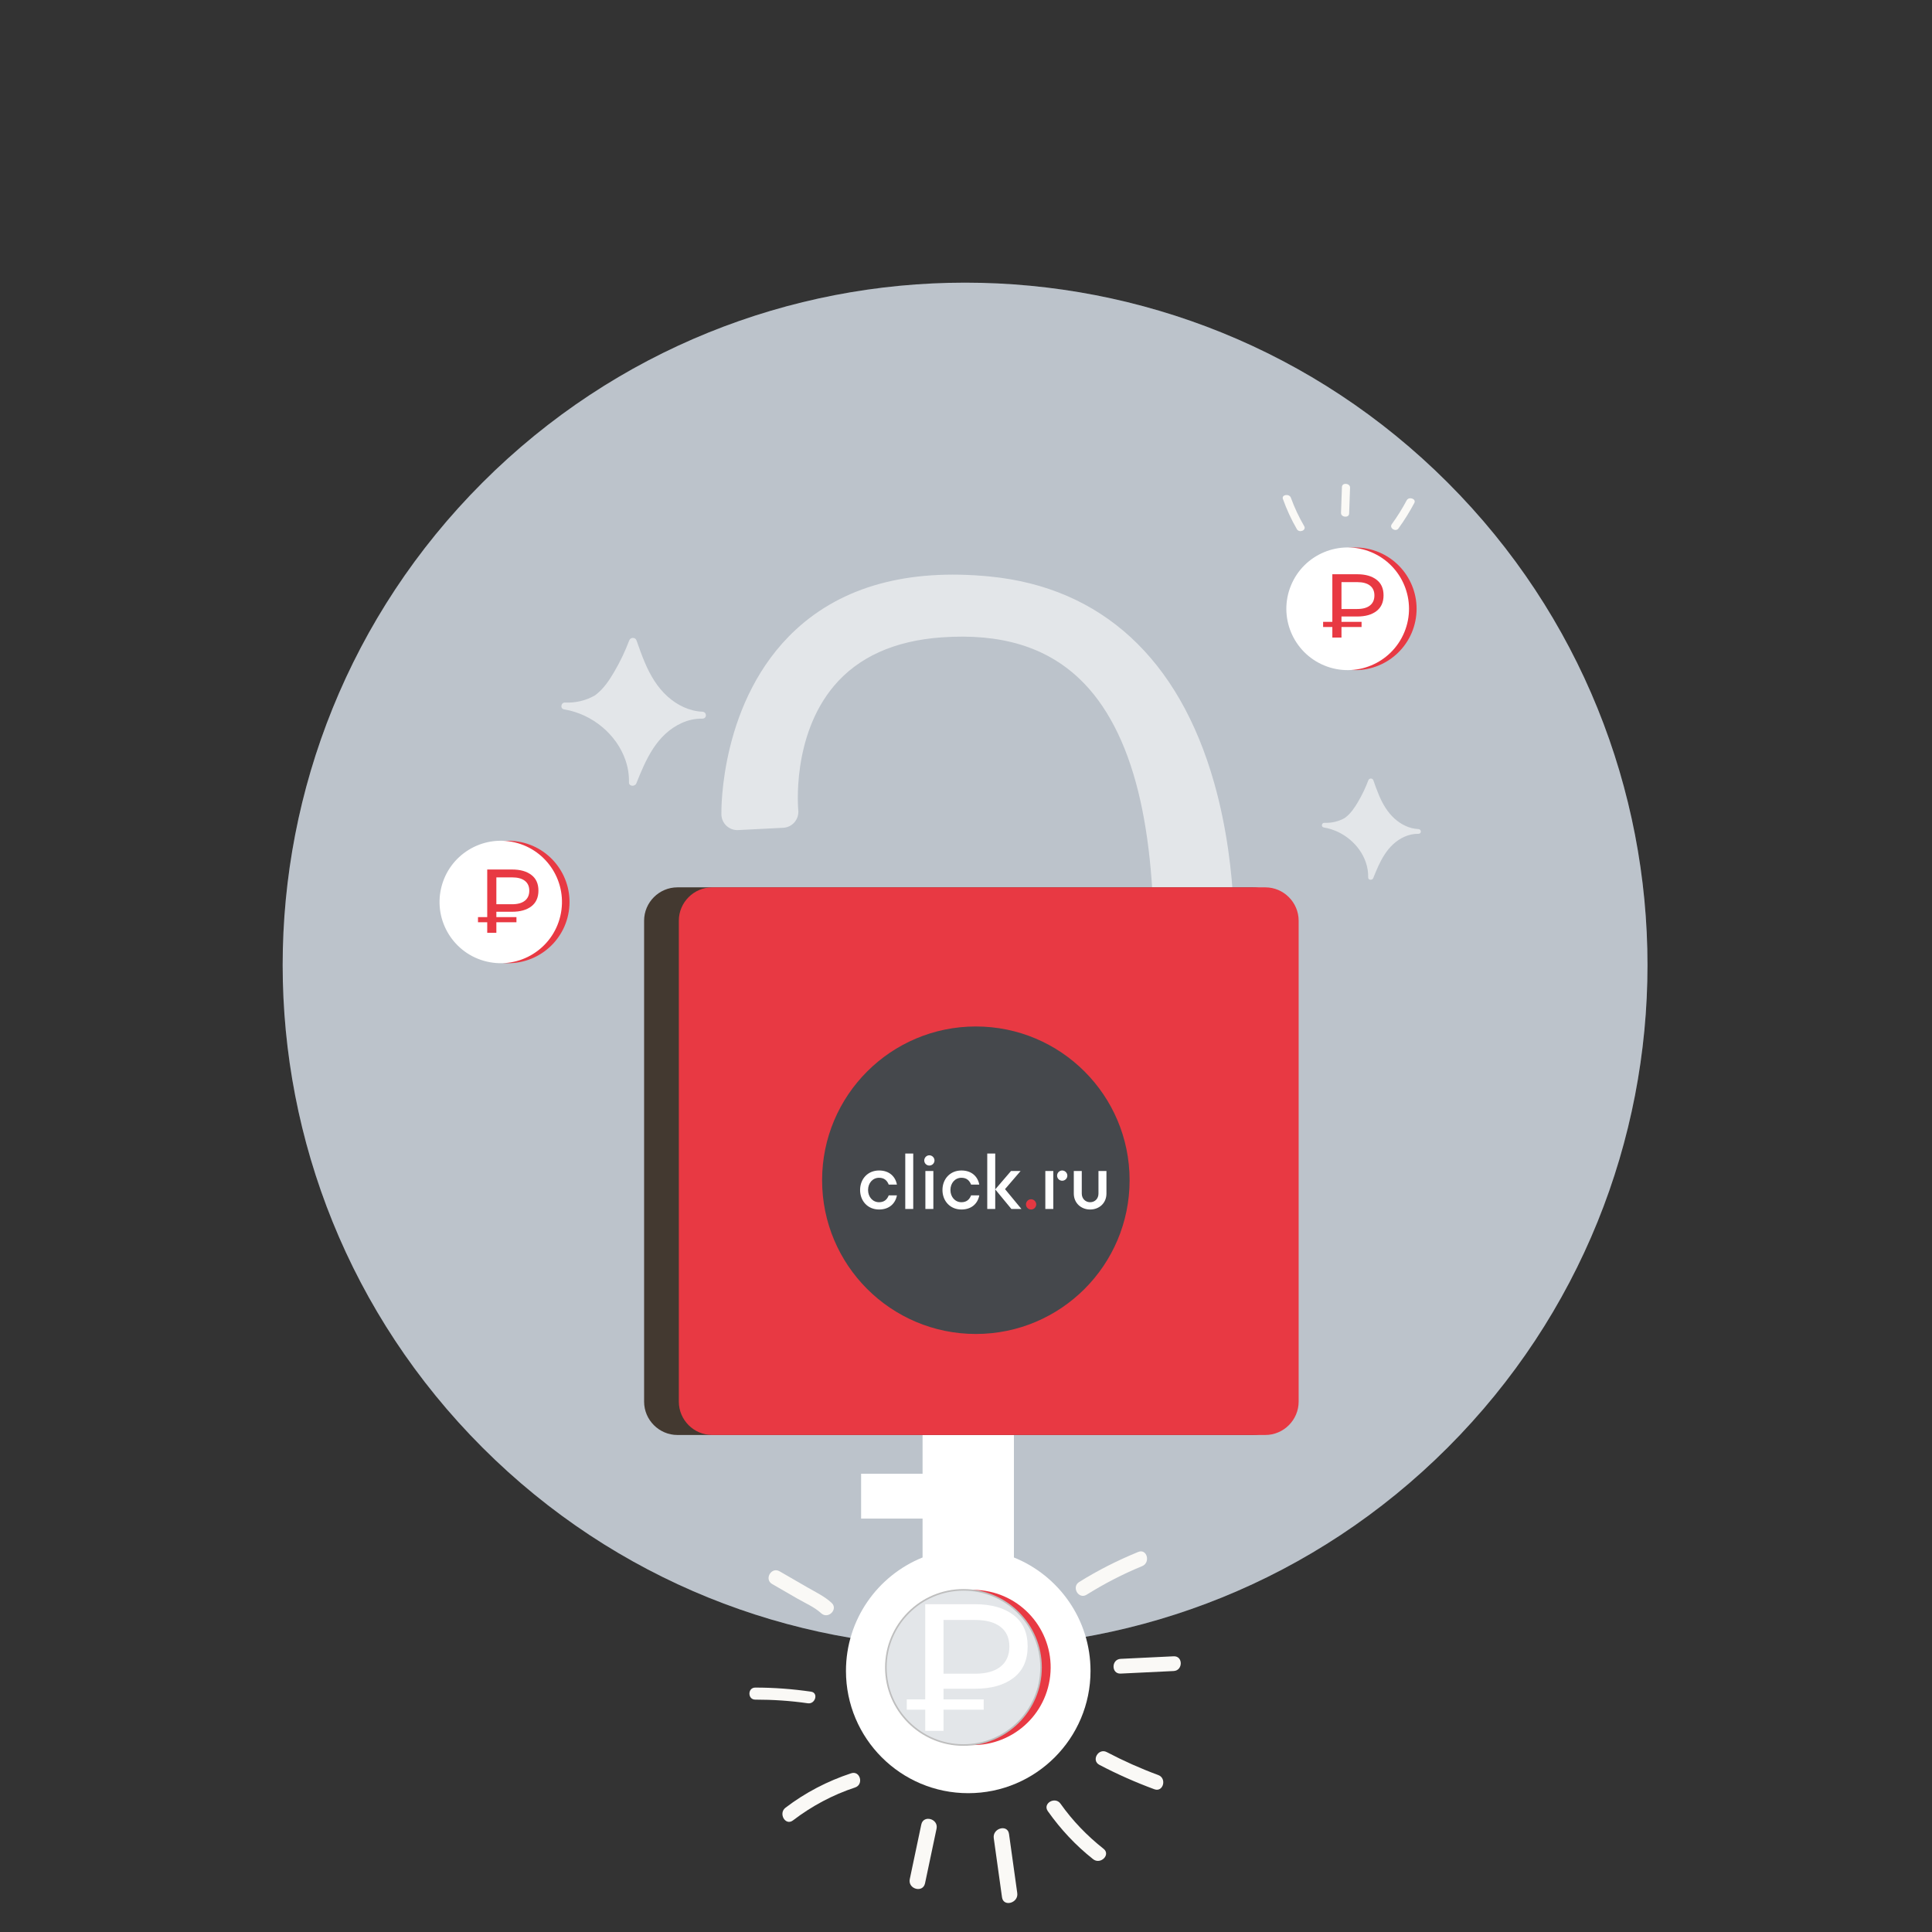 <?xml version="1.0" encoding="UTF-8"?> <svg xmlns="http://www.w3.org/2000/svg" width="903" height="903" viewBox="0 0 903 903" fill="none"><rect x="0" y="0" width="903" height="903" fill="#333333" stroke="none"/><path d="M676.606 676.606C801.165 552.046 801.165 350.095 676.606 225.535C552.046 100.975 350.095 100.975 225.535 225.535C100.976 350.095 100.976 552.046 225.535 676.606C350.095 801.165 552.046 801.165 676.606 676.606Z" fill="#45484C"></path><path d="M676.606 676.606C801.165 552.046 801.165 350.095 676.606 225.535C552.046 100.975 350.095 100.975 225.535 225.535C100.976 350.095 100.976 552.046 225.535 676.606C350.095 801.165 552.046 801.165 676.606 676.606Z" fill="#BCC3CB"></path><path d="M328.242 332.642C322.106 332.382 316.496 329.523 312.14 325.654C307.235 321.297 303.961 315.654 301.477 309.867C299.989 306.399 298.739 302.85 297.495 299.303C296.947 297.742 294.673 297.789 294.104 299.303C292.198 304.371 289.857 309.284 287.086 314.001C284.786 317.915 282.221 321.839 278.463 324.72C278.305 324.841 278.145 324.957 277.982 325.072C273.865 327.429 269.008 328.597 264.107 328.366C262.158 328.274 261.671 331.224 263.639 331.55C277.037 333.766 288.268 343.429 292.348 355.313C293.504 358.68 294.062 362.159 293.971 365.69C293.921 367.614 296.768 367.761 297.425 366.121C301.755 355.309 306.768 343.261 318.742 337.873C321.702 336.541 324.946 335.833 328.241 335.883C330.514 335.918 330.495 332.738 328.242 332.642Z" fill="#E3E6E9"></path><path d="M662.941 387.501C658.739 387.324 654.898 385.366 651.916 382.716C648.557 379.733 646.315 375.869 644.614 371.906C643.595 369.531 642.739 367.101 641.887 364.673C641.512 363.604 639.955 363.637 639.565 364.673C638.26 368.143 636.657 371.508 634.759 374.737C633.184 377.417 631.428 380.104 628.855 382.076C628.747 382.159 628.637 382.239 628.526 382.317C625.707 383.931 622.381 384.731 619.025 384.573C617.69 384.51 617.357 386.53 618.705 386.753C627.879 388.27 635.569 394.887 638.363 403.024C639.155 405.329 639.537 407.711 639.474 410.129C639.44 411.446 641.389 411.547 641.839 410.424C644.804 403.02 648.236 394.771 656.435 391.082C658.462 390.17 660.683 389.685 662.94 389.719C664.497 389.744 664.484 387.566 662.941 387.501Z" fill="#E3E6E9"></path><path d="M265.819 426.151C268.342 410.554 257.743 395.865 242.146 393.342C226.549 390.819 211.86 401.417 209.337 417.014C206.814 432.611 217.412 447.3 233.009 449.823C248.606 452.347 263.296 441.748 265.819 426.151Z" fill="#E83943"></path><path d="M261.898 428.124C265.513 412.744 255.975 397.345 240.595 393.73C225.214 390.115 209.815 399.653 206.201 415.034C202.586 430.414 212.124 445.813 227.504 449.428C242.885 453.043 258.284 443.505 261.898 428.124Z" fill="white"></path><path d="M227.725 436V406.4H239.353C243.159 406.4 246.161 407.246 248.36 408.937C250.559 410.6 251.658 413.039 251.658 416.253C251.658 419.466 250.559 421.919 248.36 423.61C246.161 425.302 243.159 426.147 239.353 426.147H230.093L231.995 424.16V436H227.725ZM231.995 424.583L230.093 422.638H239.353C241.947 422.638 243.934 422.088 245.315 420.989C246.697 419.889 247.387 418.325 247.387 416.295C247.387 414.293 246.697 412.757 245.315 411.686C243.934 410.614 241.947 410.079 239.353 410.079H230.093L231.995 407.965V424.583ZM223.411 431.053V428.642H241.383V431.053H223.411Z" fill="#E83943"></path><path d="M661.512 290.312C664.695 274.807 654.706 259.657 639.201 256.474C623.696 253.291 608.546 263.28 605.363 278.785C602.18 294.29 612.169 309.44 627.674 312.623C643.179 315.806 658.329 305.817 661.512 290.312Z" fill="#E83943"></path><path d="M656.372 295.51C662.43 280.886 655.485 264.121 640.862 258.064C626.238 252.007 609.473 258.951 603.416 273.574C597.359 288.198 604.303 304.963 618.926 311.02C633.55 317.077 650.315 310.133 656.372 295.51Z" fill="white"></path><path d="M622.725 298V268.4H634.353C638.159 268.4 641.161 269.246 643.36 270.937C645.559 272.6 646.658 275.039 646.658 278.253C646.658 281.466 645.559 283.919 643.36 285.61C641.161 287.302 638.159 288.147 634.353 288.147H625.093L626.995 286.16V298H622.725ZM626.995 286.583L625.093 284.638H634.353C636.947 284.638 638.934 284.088 640.315 282.989C641.697 281.889 642.387 280.325 642.387 278.295C642.387 276.293 641.697 274.757 640.315 273.686C638.934 272.614 636.947 272.079 634.353 272.079H625.093L626.995 269.965V286.583ZM618.411 293.053V290.642H636.383V293.053H618.411Z" fill="#E83943"></path><path d="M657.464 233.863C655.423 237.72 653.098 241.432 650.503 245.011C649.197 246.812 652.316 248.801 653.625 246.996C656.395 243.177 658.863 239.199 661.041 235.084C662.07 233.138 658.485 231.934 657.464 233.863Z" fill="#FAF9F6"></path><path d="M627.21 227.602C627.067 231.634 626.924 235.666 626.781 239.697C626.704 241.85 630.496 242.206 630.573 240.04C630.716 236.008 630.859 231.976 631.002 227.944C631.079 225.792 627.287 225.436 627.21 227.602Z" fill="#FAF9F6"></path><path d="M599.62 233.213C601.358 238.065 603.508 242.772 606.142 247.315C607.266 249.254 610.7 247.874 609.569 245.923C607.092 241.649 604.993 237.222 603.357 232.655C602.624 230.607 598.876 231.136 599.62 233.213Z" fill="#FAF9F6"></path><path d="M473.893 727.948V649.056C473.893 644.511 470.175 640.793 465.63 640.793H439.465C434.92 640.793 431.202 644.511 431.202 649.056V688.812H402.476V709.785H431.202V727.948C410.215 736.407 395.396 756.949 395.396 780.964C395.396 812.529 420.984 838.117 452.549 838.117C484.114 838.117 509.701 812.529 509.701 780.964C509.7 756.949 494.88 736.407 473.893 727.948Z" fill="white"></path><path d="M490.596 785.167C493.805 765.397 480.379 746.769 460.609 743.561C440.839 740.352 422.211 753.778 419.002 773.548C415.793 793.318 429.219 811.946 448.99 815.155C468.76 818.363 487.388 804.938 490.596 785.167Z" fill="#E83943"></path><path d="M486.352 782.909C488.325 762.979 473.767 745.223 453.837 743.25C433.907 741.277 416.15 755.835 414.178 775.765C412.205 795.696 426.762 813.452 446.693 815.425C466.623 817.397 484.379 802.84 486.352 782.909Z" fill="#E3E6E9"></path><path d="M450.314 815.988C430.112 815.988 413.676 799.552 413.676 779.349C413.676 759.147 430.112 742.711 450.314 742.711C470.516 742.711 486.952 759.147 486.952 779.349C486.952 799.552 470.516 815.988 450.314 815.988ZM450.314 743.456C430.522 743.456 414.421 759.557 414.421 779.349C414.421 799.141 430.522 815.243 450.314 815.243C470.106 815.243 486.207 799.141 486.207 779.349C486.207 759.557 470.105 743.456 450.314 743.456Z" fill="#BEBEBE"></path><path d="M432.449 809V749.8H455.706C463.318 749.8 469.322 751.491 473.72 754.874C478.118 758.201 480.317 763.078 480.317 769.505C480.317 775.933 478.118 780.838 473.72 784.221C469.322 787.603 463.318 789.295 455.706 789.295H437.185L440.991 785.32V809H432.449ZM440.991 786.166L437.185 782.275H455.706C460.893 782.275 464.868 781.176 467.631 778.977C470.394 776.778 471.775 773.649 471.775 769.59C471.775 765.587 470.394 762.514 467.631 760.371C464.868 758.229 460.893 757.158 455.706 757.158H437.185L440.991 752.929V786.166ZM423.823 799.105V794.285H459.766V799.105H423.823Z" fill="white"></path><path d="M515.792 864.106C508.122 858.054 501.336 851.032 495.692 843.05C493.153 839.46 487.18 842.897 489.746 846.525C495.737 854.997 502.773 862.543 510.923 868.975C514.365 871.691 519.27 866.85 515.792 864.106Z" fill="#FAF9F6"></path><path d="M541.366 829.642C533.112 826.596 525.102 823.014 517.313 818.923C513.393 816.864 509.909 822.805 513.838 824.869C522.149 829.234 530.729 833.032 539.536 836.283C543.699 837.818 545.495 831.166 541.366 829.642Z" fill="#FAF9F6"></path><path d="M548.56 774.137C540.3 774.537 532.04 774.937 523.78 775.336C519.369 775.55 519.343 782.436 523.78 782.222C532.04 781.822 540.3 781.422 548.56 781.023C552.971 780.809 552.997 773.922 548.56 774.137Z" fill="#FAF9F6"></path><path d="M397.819 828.815C386.75 832.468 376.413 837.831 367.142 844.904C363.665 847.557 367.092 853.54 370.617 850.85C379.415 844.137 389.135 838.925 399.649 835.455C403.838 834.073 402.044 827.421 397.819 828.815Z" fill="#FAF9F6"></path><path d="M379.067 790.668C370.419 789.422 361.735 788.755 352.996 788.762C349.374 788.765 349.367 794.395 352.996 794.392C361.22 794.386 369.429 794.924 377.57 796.098C381.115 796.608 382.645 791.184 379.067 790.668Z" fill="#FAF9F6"></path><path d="M388.665 749.141C385.39 746.118 381.21 744.141 377.379 741.928C373.039 739.421 368.7 736.915 364.361 734.409C360.517 732.188 357.045 738.136 360.886 740.354C364.848 742.643 368.811 744.931 372.773 747.22C376.4 749.315 380.702 751.154 383.796 754.01C387.047 757.012 391.929 752.155 388.665 749.141Z" fill="#FAF9F6"></path><path d="M532 725.362C522.413 729.282 513.199 733.923 504.409 739.406C500.657 741.746 504.11 747.706 507.884 745.352C516.153 740.194 524.807 735.692 533.831 732.002C537.877 730.347 536.106 723.683 532 725.362Z" fill="#FAF9F6"></path><path d="M475.458 884.814C474.173 875.599 472.888 866.384 471.603 857.169C470.948 852.478 463.824 854.474 464.474 859.134C465.759 868.349 467.046 877.564 468.331 886.779C468.985 891.47 476.108 889.473 475.458 884.814Z" fill="#FAF9F6"></path><path d="M430.606 852.754C428.811 861.266 427.016 869.777 425.221 878.289C424.242 882.93 431.366 884.914 432.349 880.254C434.144 871.742 435.94 863.231 437.734 854.719C438.713 850.078 431.588 848.094 430.606 852.754Z" fill="#FAF9F6"></path><path d="M569.078 450.205C569.078 450.205 581.457 288.585 461.906 276.867C342.355 265.149 344.625 380.526 344.625 380.526L365.693 379.458C365.693 379.458 357.172 296.268 439.657 290.463C523.621 284.553 548.288 353.863 546.722 450.206H569.078V450.205Z" fill="#E3E6E9"></path><path d="M569.078 457.657H546.722C544.725 457.657 542.811 456.855 541.41 455.431C540.009 454.007 539.238 452.081 539.27 450.083C539.784 418.506 537.34 391.568 532.006 370.017C526.272 346.852 517.006 329.082 504.466 317.202C488.71 302.275 467.682 295.956 440.18 297.896C418.103 299.45 401.143 307.094 389.771 320.616C369.842 344.313 373.071 378.357 373.106 378.698C373.314 380.73 372.679 382.759 371.348 384.309C370.018 385.86 368.109 386.797 366.069 386.9L345.001 387.968C342.973 388.075 341.017 387.352 339.543 385.977C338.068 384.602 337.213 382.688 337.173 380.672C337.13 378.498 336.532 327.044 371.921 294.314C393.819 274.062 424.34 265.7 462.632 269.45C514.823 274.565 551.083 307.917 567.492 365.901C579.564 408.557 576.637 449.07 576.507 450.774C576.21 454.658 572.973 457.657 569.078 457.657ZM554.242 442.753H561.923C562.198 429.669 561.664 399.822 553.055 369.613C543.611 336.474 527.669 312.799 505.449 298.793C508.702 301.081 511.792 303.611 514.717 306.383C541.413 331.674 554.367 376.33 554.242 442.753ZM416.262 286.965C402.923 290.443 391.512 296.522 382.123 305.18C359.122 326.391 353.72 358.157 352.457 372.667L357.979 372.387C358.032 359.243 360.553 332.204 378.364 311.024C388.042 299.517 400.735 291.47 416.262 286.965Z" fill="#E3E6E9"></path><path d="M585.515 670.699H316.641C308.065 670.699 301.048 663.682 301.048 655.105V430.333C301.048 421.756 308.065 414.739 316.641 414.739H585.515C594.091 414.739 601.108 421.756 601.108 430.332V655.104C601.109 663.682 594.091 670.699 585.515 670.699Z" fill="#433930"></path><path d="M591.384 670.699H332.873C324.297 670.699 317.279 663.682 317.279 655.105V430.333C317.279 421.756 324.296 414.739 332.873 414.739H591.384C599.96 414.739 606.977 421.756 606.977 430.332V655.104C606.978 663.682 599.961 670.699 591.384 670.699Z" fill="#E83943"></path><path d="M464.952 623.486C504.64 623.486 536.813 591.312 536.813 551.625C536.813 511.937 504.64 479.764 464.952 479.764C425.264 479.764 393.091 511.937 393.091 551.625C393.091 591.312 425.264 623.486 464.952 623.486Z" fill="#E83943"></path><path d="M456.103 623.486C495.791 623.486 527.964 591.312 527.964 551.625C527.964 511.937 495.791 479.764 456.103 479.764C416.415 479.764 384.242 511.937 384.242 551.625C384.242 591.312 416.415 623.486 456.103 623.486Z" fill="#45484C"></path><path d="M481.909 560.522C480.596 560.522 479.531 561.622 479.531 562.935C479.531 564.248 480.596 565.313 481.909 565.313C483.222 565.313 484.322 564.248 484.322 562.935C484.322 561.622 483.222 560.522 481.909 560.522Z" fill="#E53842"></path><path d="M436.773 542.391C436.773 543.704 435.673 544.768 434.361 544.768C433.048 544.768 431.984 543.704 431.984 542.391C431.984 541.077 433.048 539.977 434.361 539.977C435.673 539.977 436.773 541.077 436.773 542.391ZM432.516 565.065H436.241V547.323H432.516V565.065ZM423.112 565.065H426.838V539.162H423.112V565.065ZM461.434 539.161V565.065H465.16V539.161H461.434ZM410.87 550.48C413.283 550.48 414.632 551.759 415.378 553.674H419.21C418.499 549.878 415.625 547.074 410.87 547.074C405.513 547.074 402 551.119 402 556.193C402 561.267 405.513 565.312 410.87 565.312C415.625 565.312 418.499 562.508 419.21 558.712H415.378C414.632 560.629 413.283 561.906 410.87 561.906C407.855 561.906 405.726 559.387 405.726 556.193C405.726 553 407.855 550.48 410.87 550.48ZM449.369 550.48C451.782 550.48 453.131 551.759 453.877 553.674H457.709C456.998 549.878 454.124 547.074 449.369 547.074C444.012 547.074 440.499 551.119 440.499 556.193C440.499 561.267 444.012 565.312 449.369 565.312C454.124 565.312 456.998 562.508 457.709 558.712H453.877C453.131 560.629 451.782 561.906 449.369 561.906C446.354 561.906 444.224 559.387 444.224 556.193C444.224 553 446.354 550.48 449.369 550.48ZM496.455 547.074C495.142 547.074 494.078 548.174 494.078 549.487C494.078 550.8 495.142 551.864 496.455 551.864C497.768 551.864 498.868 550.8 498.868 549.487C498.868 548.174 497.768 547.074 496.455 547.074ZM513.416 547.323V557.861C513.416 560.274 511.748 561.906 509.512 561.906C507.348 561.906 505.61 560.274 505.61 557.861V547.323H501.884V557.861C501.884 562.261 505.255 565.312 509.512 565.312C513.842 565.312 517.142 562.261 517.142 557.861V547.323H513.416ZM488.578 565.065H492.304V547.323H488.578V565.065ZM477.011 547.323H472.54L465.16 555.91L472.717 565.065H477.402L469.737 555.791L477.011 547.323Z" fill="white"></path></svg> 
